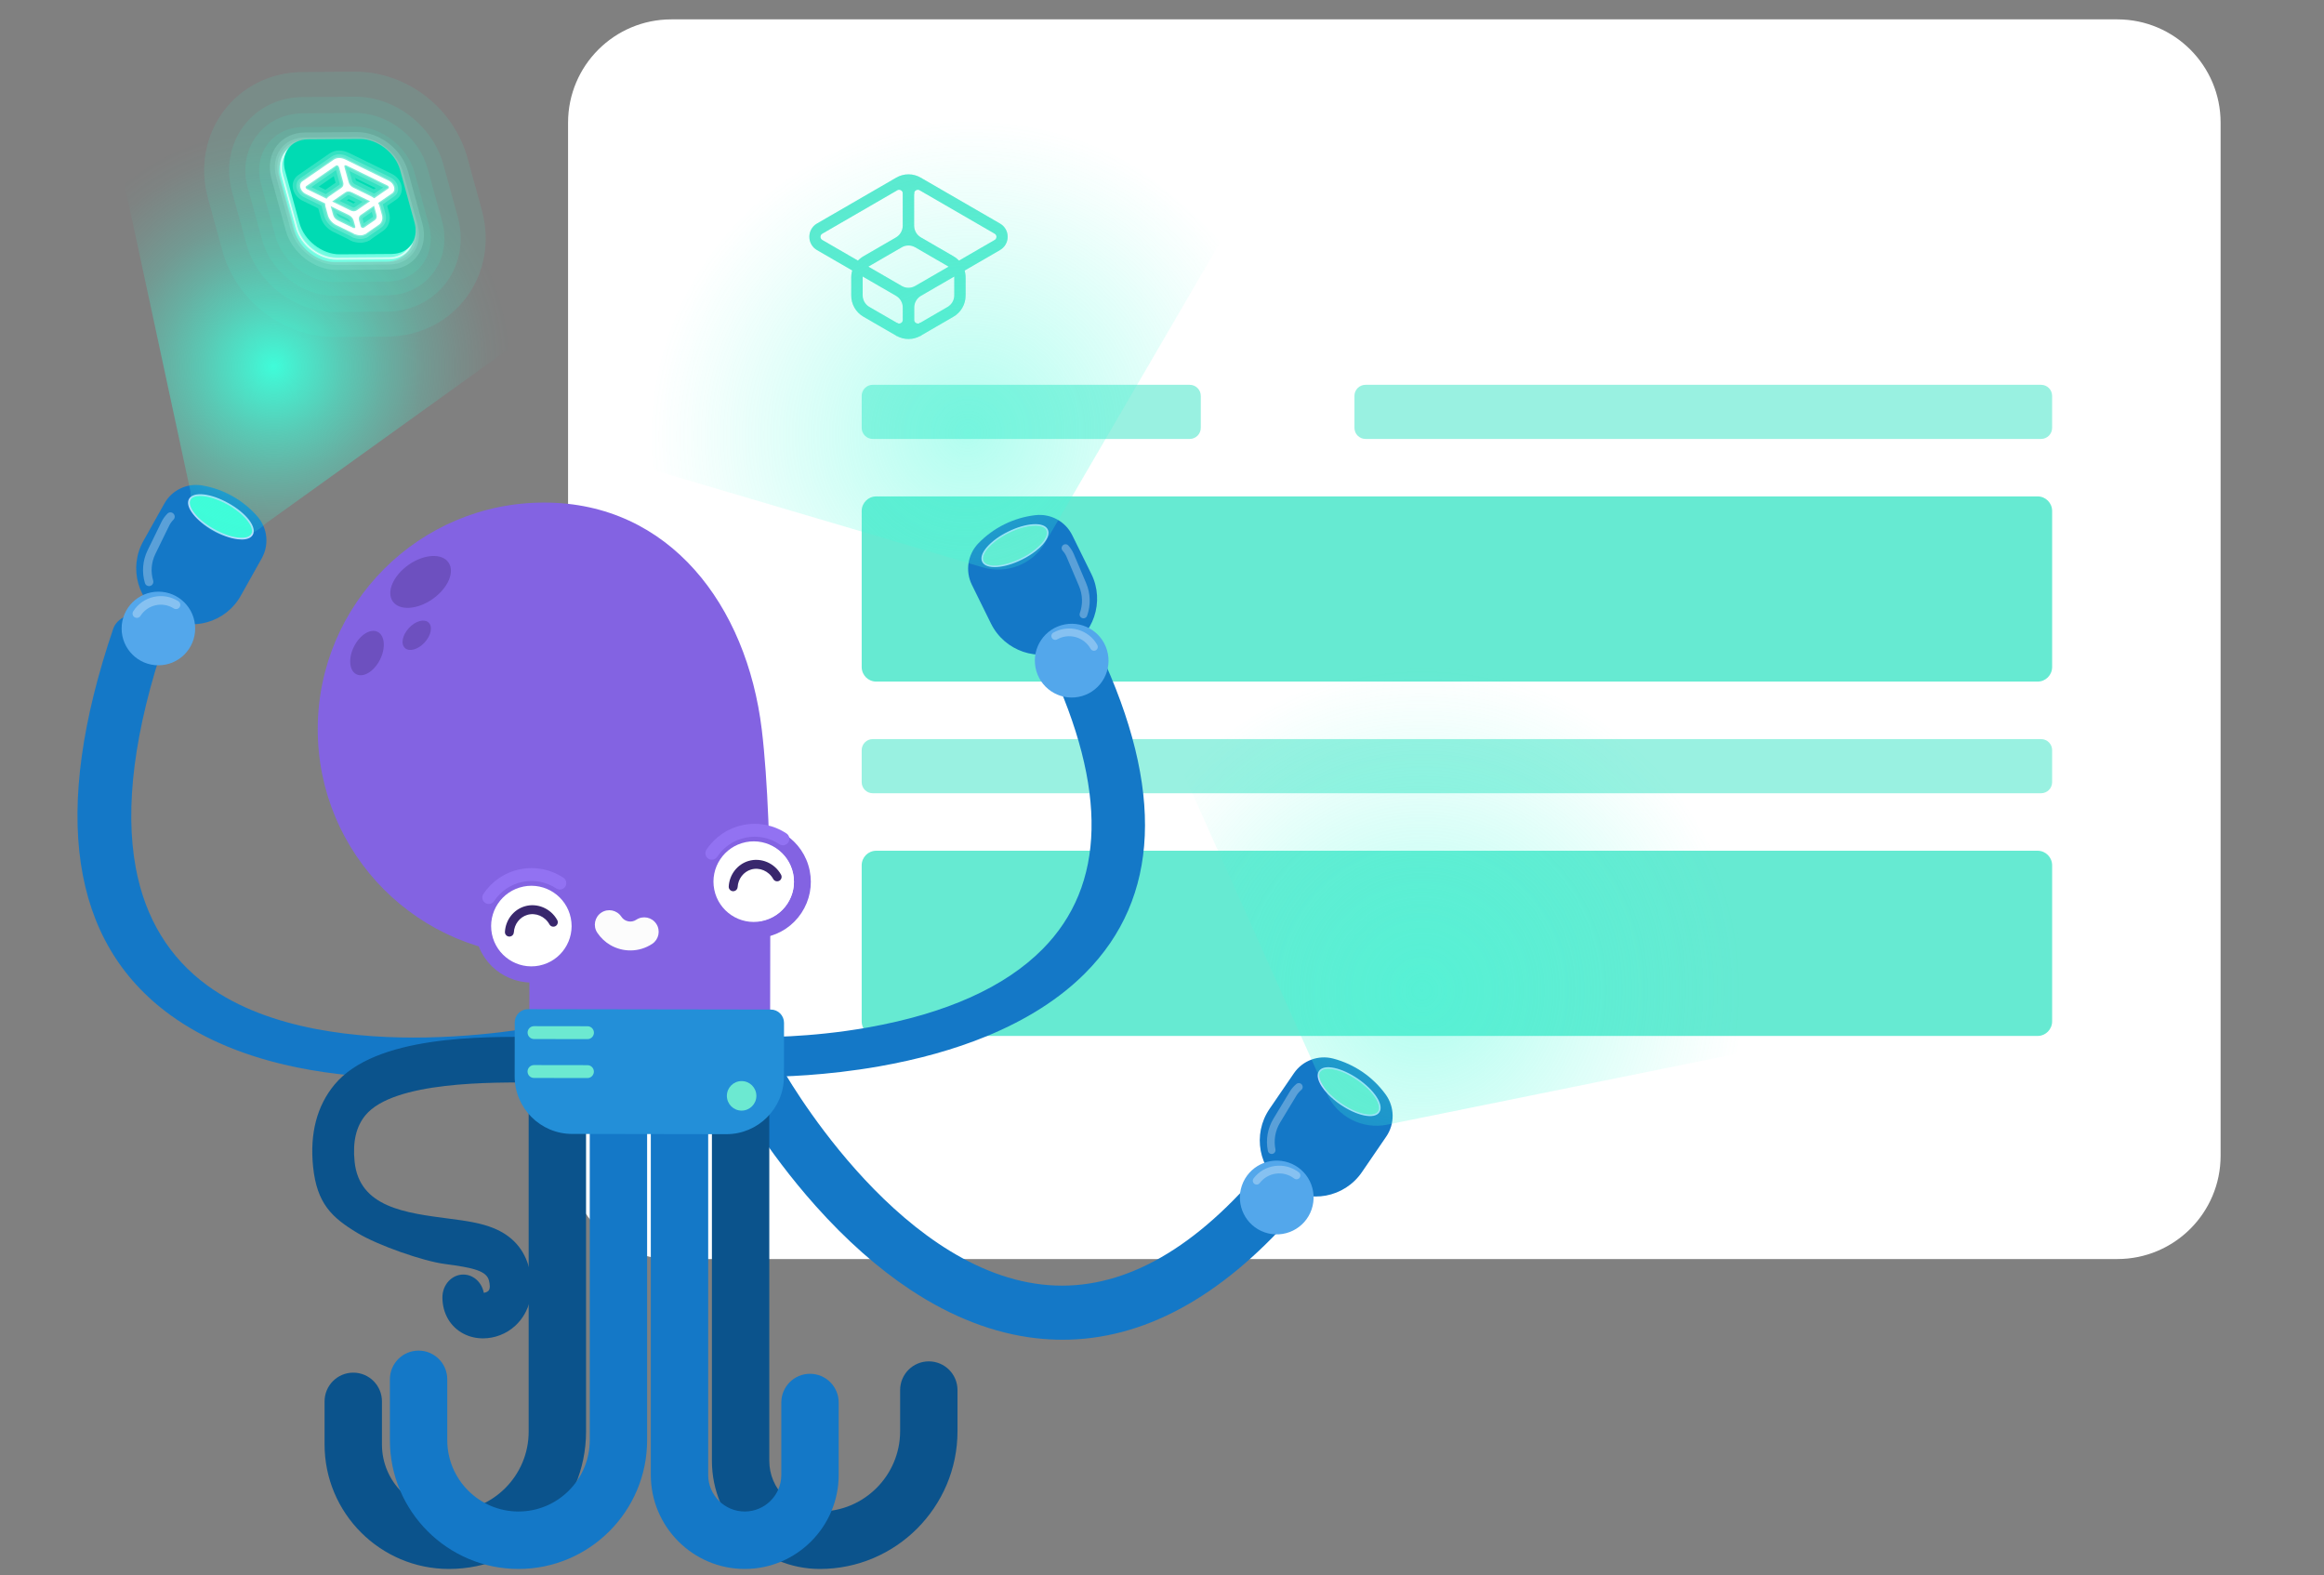 <?xml version="1.0" encoding="UTF-8"?>
<svg xmlns="http://www.w3.org/2000/svg" width="180" height="122" viewBox="0 0 180 122" fill="none">
  <rect x="0" y="0" width="180" height="122" fill="#808080" stroke="none"/>
  <g clip-path="url(#clip0_742_1611)">
    <path d="M43.998 9.5C43.998 5.082 47.58 1.5 51.998 1.5H163.992C168.41 1.5 171.992 5.082 171.992 9.5V89.5C171.992 93.918 168.41 97.5 163.992 97.5H51.998C47.58 97.5 43.998 93.918 43.998 89.5V9.5Z" fill="white"></path>
    <path opacity="0.4" d="M92.15 29.8H67.594C67.123 29.8 66.74 30.183 66.74 30.656V33.135C66.74 33.608 67.123 33.992 67.594 33.992H92.15C92.621 33.992 93.004 33.608 93.004 33.135V30.656C93.004 30.183 92.621 29.8 92.15 29.8Z" fill="#00DCB4"></path>
    <path opacity="0.4" d="M158.088 29.8H105.761C105.289 29.8 104.906 30.183 104.906 30.656V33.135C104.906 33.608 105.289 33.992 105.761 33.992H158.088C158.56 33.992 158.942 33.608 158.942 33.135V30.656C158.942 30.183 158.56 29.8 158.088 29.8Z" fill="#00DCB4"></path>
    <path opacity="0.4" d="M158.089 57.236H67.594C67.123 57.236 66.74 57.62 66.74 58.093V60.572C66.74 61.045 67.123 61.428 67.594 61.428H158.089C158.561 61.428 158.943 61.045 158.943 60.572V58.093C158.943 57.62 158.561 57.236 158.089 57.236Z" fill="#00DCB4"></path>
    <path opacity="0.6" d="M157.818 65.881H67.866C67.244 65.881 66.74 66.386 66.74 67.01V79.094C66.74 79.717 67.244 80.223 67.866 80.223H157.818C158.439 80.223 158.943 79.717 158.943 79.094V67.01C158.943 66.386 158.439 65.881 157.818 65.881Z" fill="#00DCB4"></path>
    <path opacity="0.6" d="M157.818 38.442H67.866C67.244 38.442 66.74 38.947 66.74 39.571V51.655C66.74 52.278 67.244 52.783 67.866 52.783H157.818C158.439 52.783 158.943 52.278 158.943 51.655V39.571C158.943 38.947 158.439 38.442 157.818 38.442Z" fill="#00DCB4"></path>
    <g opacity="0.4">
      <path d="M70.808 25.541L71.221 25.029L73.389 23.772C73.712 23.586 73.911 23.239 73.911 22.865V21.507C73.911 21.416 73.898 21.323 73.874 21.232L73.608 20.771C73.541 20.704 73.469 20.648 73.389 20.6L70.885 19.151C70.725 19.061 70.547 19.01 70.364 19.01C70.18 19.01 69.999 19.058 69.842 19.151L67.338 20.6C67.258 20.645 67.183 20.704 67.119 20.771L66.853 21.232C66.829 21.323 66.816 21.416 66.816 21.507V22.865C66.816 23.239 67.016 23.586 67.338 23.77L69.509 25.026L69.879 25.592L69.451 26.016L66.872 24.525C66.292 24.189 65.93 23.562 65.93 22.892V21.48C65.93 21.256 65.97 21.035 66.049 20.822V20.814L66.35 20.296L66.361 20.282C66.505 20.106 66.678 19.96 66.872 19.848L69.397 18.385C69.719 18.199 69.919 17.852 69.919 17.478V14.957L70.337 14.461L70.803 14.951V17.476C70.803 17.849 71.002 18.196 71.324 18.383L73.85 19.845C74.044 19.957 74.217 20.104 74.361 20.28L74.366 20.288L74.664 20.805L74.67 20.822C74.749 21.035 74.789 21.256 74.789 21.483V22.895C74.789 23.567 74.427 24.194 73.847 24.527L71.268 26.022L70.803 25.544L70.808 25.541Z" fill="#00DCB4"></path>
      <path d="M77.451 17.31L71.306 13.754C71.021 13.588 70.694 13.5 70.364 13.5C70.034 13.5 69.709 13.588 69.421 13.754L63.276 17.31C62.907 17.524 62.686 17.91 62.686 18.337C62.686 18.764 62.907 19.151 63.276 19.365L69.4 22.908C69.722 23.095 69.922 23.442 69.922 23.812V24.776C69.922 24.949 69.775 25.058 69.64 25.058C69.592 25.058 69.544 25.045 69.501 25.021L69.437 24.984L69.4 25.987L69.424 26C69.709 26.166 70.036 26.254 70.366 26.254C70.696 26.254 71.021 26.166 71.308 26L71.332 25.987L71.295 24.984L71.231 25.021C71.189 25.048 71.141 25.058 71.093 25.058C71.021 25.058 70.949 25.029 70.896 24.978C70.84 24.925 70.811 24.853 70.811 24.776V23.812C70.811 23.439 71.01 23.092 71.332 22.908L77.453 19.365C77.823 19.151 78.047 18.764 78.047 18.337C78.047 17.91 77.826 17.524 77.453 17.31H77.451ZM77.038 18.583L70.885 22.145C70.725 22.235 70.547 22.286 70.364 22.286C70.18 22.286 70.002 22.238 69.842 22.145L63.689 18.583C63.601 18.532 63.548 18.441 63.548 18.34C63.548 18.239 63.601 18.148 63.689 18.097L69.501 14.733C69.544 14.706 69.592 14.695 69.64 14.695C69.775 14.695 69.922 14.802 69.922 14.978V15.024H70.805V14.978C70.805 14.805 70.952 14.695 71.087 14.695C71.135 14.695 71.183 14.709 71.226 14.733L77.038 18.097C77.126 18.148 77.179 18.239 77.179 18.34C77.179 18.441 77.126 18.532 77.038 18.583Z" fill="#00DCB4"></path>
    </g>
    <g opacity="0.4">
      <path d="M70.808 25.541L71.221 25.029L73.389 23.772C73.712 23.586 73.911 23.239 73.911 22.865V21.507C73.911 21.416 73.898 21.323 73.874 21.232L73.608 20.771C73.541 20.704 73.469 20.648 73.389 20.6L70.885 19.151C70.725 19.061 70.547 19.01 70.364 19.01C70.18 19.01 69.999 19.058 69.842 19.151L67.338 20.6C67.258 20.645 67.183 20.704 67.119 20.771L66.853 21.232C66.829 21.323 66.816 21.416 66.816 21.507V22.865C66.816 23.239 67.016 23.586 67.338 23.77L69.509 25.026L69.879 25.592L69.451 26.016L66.872 24.525C66.292 24.189 65.93 23.562 65.93 22.892V21.48C65.93 21.256 65.97 21.035 66.049 20.822V20.814L66.35 20.296L66.361 20.282C66.505 20.106 66.678 19.96 66.872 19.848L69.397 18.385C69.719 18.199 69.919 17.852 69.919 17.478V14.957L70.337 14.461L70.803 14.951V17.476C70.803 17.849 71.002 18.196 71.324 18.383L73.85 19.845C74.044 19.957 74.217 20.104 74.361 20.28L74.366 20.288L74.664 20.805L74.67 20.822C74.749 21.035 74.789 21.256 74.789 21.483V22.895C74.789 23.567 74.427 24.194 73.847 24.527L71.268 26.022L70.803 25.544L70.808 25.541Z" fill="#00DCB4"></path>
      <path d="M77.451 17.31L71.306 13.754C71.021 13.588 70.694 13.5 70.364 13.5C70.034 13.5 69.709 13.588 69.421 13.754L63.276 17.31C62.907 17.524 62.686 17.91 62.686 18.337C62.686 18.764 62.907 19.151 63.276 19.365L69.4 22.908C69.722 23.095 69.922 23.442 69.922 23.812V24.776C69.922 24.949 69.775 25.058 69.64 25.058C69.592 25.058 69.544 25.045 69.501 25.021L69.437 24.984L69.4 25.987L69.424 26C69.709 26.166 70.036 26.254 70.366 26.254C70.696 26.254 71.021 26.166 71.308 26L71.332 25.987L71.295 24.984L71.231 25.021C71.189 25.048 71.141 25.058 71.093 25.058C71.021 25.058 70.949 25.029 70.896 24.978C70.84 24.925 70.811 24.853 70.811 24.776V23.812C70.811 23.439 71.01 23.092 71.332 22.908L77.453 19.365C77.823 19.151 78.047 18.764 78.047 18.337C78.047 17.91 77.826 17.524 77.453 17.31H77.451ZM77.038 18.583L70.885 22.145C70.725 22.235 70.547 22.286 70.364 22.286C70.18 22.286 70.002 22.238 69.842 22.145L63.689 18.583C63.601 18.532 63.548 18.441 63.548 18.34C63.548 18.239 63.601 18.148 63.689 18.097L69.501 14.733C69.544 14.706 69.592 14.695 69.64 14.695C69.775 14.695 69.922 14.802 69.922 14.978V15.024H70.805V14.978C70.805 14.805 70.952 14.695 71.087 14.695C71.135 14.695 71.183 14.709 71.226 14.733L77.038 18.097C77.126 18.148 77.179 18.239 77.179 18.34C77.179 18.441 77.126 18.532 77.038 18.583Z" fill="#00DCB4"></path>
    </g>
    <path d="M82.297 103.749C88.502 103.749 94.493 100.521 100.137 94.131C100.901 93.265 100.82 91.942 99.955 91.177C99.091 90.412 97.77 90.493 97.005 91.359C91.704 97.361 86.231 100.092 80.736 99.476C69.132 98.174 60.542 82.689 60.457 82.532C59.903 81.519 58.633 81.146 57.621 81.7C56.608 82.253 56.235 83.524 56.788 84.537C56.884 84.715 59.206 88.943 63.182 93.395C65.543 96.039 68.006 98.218 70.501 99.871C73.713 101.999 76.995 103.264 80.256 103.633C80.939 103.71 81.619 103.748 82.297 103.748V103.749Z" fill="#1478C7"></path>
    <path d="M32.008 83.5C32.405 83.5 32.806 83.496 33.21 83.487C39.439 83.358 44.304 82.279 44.508 82.233C45.612 81.984 46.24 81.107 45.911 80.274C45.583 79.441 44.423 78.966 43.319 79.213C43.273 79.224 38.693 80.233 32.991 80.341C27.919 80.436 20.869 79.817 16.071 76.325C13.121 74.177 11.254 71.123 10.524 67.247C9.635 62.532 10.405 56.549 12.811 49.466C13.097 48.623 12.424 47.765 11.309 47.55C10.193 47.334 9.057 47.842 8.771 48.684C3.943 62.897 5.43 72.963 13.191 78.602C15.805 80.502 19.116 81.869 23.031 82.666C25.75 83.22 28.765 83.5 32.008 83.5H32.008Z" fill="#1478C7"></path>
    <path d="M99.458 91.9C101.433 93.254 104.132 92.747 105.485 90.769L107.37 88.014C108.043 87.031 108.027 85.731 107.33 84.765C106.337 83.392 104.898 82.406 103.26 81.976C102.108 81.674 100.89 82.129 100.217 83.113L98.332 85.868C96.978 87.846 97.483 90.547 99.458 91.9Z" fill="#1478C7"></path>
    <path d="M97.961 95.437C96.47 94.926 95.676 93.302 96.187 91.81C96.699 90.317 98.322 89.521 99.813 90.032C101.304 90.542 102.098 92.166 101.587 93.659C101.075 95.152 99.452 95.948 97.961 95.437Z" fill="#53A7EB"></path>
    <path d="M103.847 85.498C102.583 84.632 101.849 83.505 102.208 82.981C102.566 82.456 103.882 82.733 105.146 83.599C106.409 84.465 107.143 85.592 106.784 86.116C106.426 86.64 105.11 86.364 103.847 85.498Z" fill="#6CE9D1"></path>
    <path d="M103.811 85.537C104.429 85.96 105.079 86.258 105.641 86.377C106.22 86.499 106.644 86.415 106.831 86.14C107.02 85.866 106.944 85.441 106.622 84.944C106.308 84.462 105.795 83.964 105.178 83.541C104.561 83.118 103.911 82.82 103.348 82.701C102.769 82.579 102.345 82.663 102.158 82.938C101.969 83.213 102.045 83.638 102.368 84.134C102.499 84.337 102.667 84.543 102.862 84.744C103.131 85.022 103.454 85.292 103.811 85.537ZM106.522 85.009C106.813 85.457 106.89 85.844 106.734 86.073C106.577 86.303 106.188 86.371 105.666 86.261C105.118 86.145 104.484 85.854 103.879 85.44C103.274 85.025 102.773 84.539 102.468 84.07C102.177 83.622 102.1 83.235 102.256 83.005C102.414 82.776 102.802 82.708 103.324 82.818C103.872 82.933 104.506 83.225 105.111 83.639C105.462 83.879 105.779 84.145 106.042 84.417C106.232 84.613 106.394 84.813 106.523 85.009L106.522 85.009Z" fill="#B7DEFF"></path>
    <path opacity="0.3" d="M98.278 89.273C98.239 89.233 98.212 89.182 98.2 89.124C98.025 88.266 98.179 87.38 98.632 86.63L99.896 84.539C100.032 84.313 100.204 84.113 100.406 83.945C100.533 83.839 100.721 83.856 100.827 83.983C100.933 84.109 100.915 84.298 100.789 84.404C100.638 84.529 100.51 84.679 100.408 84.848L99.144 86.939C98.768 87.56 98.642 88.293 98.786 89.004C98.819 89.166 98.715 89.324 98.553 89.357C98.45 89.379 98.347 89.343 98.279 89.272L98.278 89.273Z" fill="white"></path>
    <path opacity="0.3" d="M97.115 91.644C97.013 91.539 97.001 91.373 97.092 91.254C97.499 90.722 98.088 90.382 98.751 90.293C99.413 90.205 100.071 90.38 100.601 90.787C100.732 90.887 100.757 91.076 100.657 91.207C100.556 91.337 100.369 91.362 100.238 91.263C99.834 90.953 99.334 90.819 98.829 90.886C98.325 90.953 97.877 91.213 97.567 91.617C97.466 91.747 97.279 91.772 97.148 91.673C97.136 91.664 97.125 91.654 97.115 91.644Z" fill="white"></path>
    <path d="M12.759 47.791C14.843 48.962 17.48 48.22 18.648 46.134L20.276 43.23C20.857 42.192 20.725 40.902 19.946 40.004C18.837 38.727 17.32 37.874 15.653 37.592C14.482 37.394 13.312 37.955 12.732 38.991L11.104 41.895C9.934 43.981 10.676 46.62 12.759 47.79V47.791Z" fill="#1478C7"></path>
    <path d="M12.268 51.521C10.695 51.521 9.42 50.245 9.42 48.67C9.42 47.096 10.695 45.819 12.268 45.819C13.841 45.819 15.116 47.096 15.116 48.67C15.116 50.245 13.841 51.521 12.268 51.521Z" fill="#53A7EB"></path>
    <path d="M16.54 41.016C15.208 40.267 14.379 39.213 14.688 38.66C14.998 38.107 16.33 38.266 17.662 39.015C18.995 39.763 19.824 40.818 19.514 41.371C19.204 41.923 17.873 41.765 16.54 41.016Z" fill="#3FFCD9"></path>
    <path d="M18.721 41.779C19.148 41.779 19.448 41.653 19.581 41.415C19.914 40.822 19.09 39.747 17.704 38.968C16.319 38.19 14.972 38.045 14.639 38.639C14.475 38.931 14.587 39.349 14.955 39.817C15.31 40.269 15.864 40.719 16.517 41.086C17.169 41.453 17.841 41.692 18.412 41.759C18.521 41.772 18.624 41.779 18.72 41.779H18.721ZM15.495 38.41C16.062 38.41 16.859 38.646 17.639 39.084C18.916 39.801 19.752 40.839 19.465 41.35C19.331 41.589 18.952 41.691 18.427 41.628C17.874 41.562 17.218 41.328 16.582 40.97C15.945 40.612 15.403 40.174 15.059 39.736C14.731 39.32 14.621 38.943 14.754 38.705C14.866 38.507 15.134 38.411 15.494 38.411L15.495 38.41Z" fill="#B7DEFF"></path>
    <path opacity="0.3" d="M11.545 45.389C11.576 45.389 11.608 45.384 11.639 45.374C11.815 45.322 11.914 45.136 11.863 44.961C11.658 44.276 11.718 43.545 12.032 42.902L13.102 40.712C13.187 40.539 13.299 40.381 13.434 40.246C13.564 40.116 13.564 39.907 13.434 39.776C13.305 39.644 13.095 39.645 12.966 39.776C12.778 39.963 12.623 40.18 12.505 40.42L11.435 42.61C11.046 43.403 10.973 44.306 11.225 45.152C11.267 45.296 11.399 45.389 11.542 45.389H11.545Z" fill="white"></path>
    <path opacity="0.3" d="M10.6 47.849C10.71 47.849 10.817 47.794 10.88 47.695C11.431 46.825 12.586 46.565 13.456 47.116C13.611 47.214 13.816 47.168 13.914 47.014C14.012 46.859 13.966 46.654 13.812 46.556C12.633 45.808 11.067 46.16 10.32 47.34C10.222 47.495 10.268 47.7 10.422 47.798C10.477 47.833 10.539 47.85 10.6 47.85V47.849Z" fill="white"></path>
    <path d="M20.517 40.587L47.461 21.237C47.461 21.237 51.296 16.526 35.125 6.793C17.233 -3.976 7.652 5.021 7.652 5.021L14.754 38.078C14.653 41.142 18.348 42.751 20.518 40.587H20.517Z" fill="url(#paint0_radial_742_1611)"></path>
    <g opacity="0.1">
      <path d="M25.918 20.289L29.962 20.26C31.305 20.25 32.093 19.154 31.724 17.813L30.612 13.773C30.242 12.431 28.854 11.351 27.511 11.361L23.467 11.389C22.124 11.399 21.335 12.495 21.705 13.836L22.817 17.877C23.186 19.218 24.575 20.299 25.918 20.289Z" fill="#3FFCD9"></path>
      <path d="M33.766 25.094C34.666 24.593 35.458 23.91 36.093 23.069C37.536 21.158 37.983 18.679 37.319 16.268L36.207 12.228C35.134 8.33 31.46 5.521 27.471 5.549L23.427 5.578C20.984 5.596 18.766 6.688 17.339 8.578C15.896 10.489 15.449 12.968 16.113 15.378L17.225 19.419C18.298 23.317 21.972 26.126 25.961 26.097L30.004 26.068C31.36 26.058 32.647 25.718 33.766 25.094ZM25.878 14.479C25.878 14.479 25.884 14.479 25.886 14.479H25.878Z" fill="#3FFCD9"></path>
    </g>
    <g opacity="0.1">
      <path d="M25.918 20.287L29.962 20.258C31.305 20.248 32.094 19.153 31.724 17.811L30.612 13.771C30.242 12.429 28.854 11.349 27.511 11.359L23.467 11.387C22.124 11.397 21.335 12.493 21.705 13.835L22.817 17.875C23.187 19.216 24.575 20.297 25.918 20.287Z" fill="#3FFCD9"></path>
      <path d="M32.824 23.399C33.492 23.027 34.078 22.522 34.548 21.901C35.625 20.473 35.955 18.609 35.453 16.783L34.341 12.742C33.511 9.724 30.562 7.464 27.483 7.486L23.439 7.515C21.602 7.528 19.941 8.341 18.88 9.746C17.802 11.173 17.472 13.039 17.974 14.864L19.087 18.904C19.918 21.923 22.866 24.183 25.944 24.16L29.988 24.132C31.012 24.124 31.983 23.869 32.824 23.399ZM27 15.236L27.323 16.405L26.425 16.412L26.103 15.243L26.999 15.237L27 15.236ZM25.888 16.415C25.888 16.415 25.89 16.415 25.892 16.415H25.888ZM26.881 14.801L26.883 14.807C26.883 14.807 26.882 14.803 26.881 14.801Z" fill="#3FFCD9"></path>
    </g>
    <g opacity="0.1">
      <path d="M25.916 20.289L29.96 20.26C31.303 20.25 32.092 19.154 31.722 17.813L30.61 13.773C30.24 12.431 28.852 11.351 27.509 11.361L23.465 11.389C22.122 11.399 21.333 12.495 21.703 13.836L22.815 17.877C23.184 19.218 24.573 20.299 25.916 20.289Z" fill="#3FFCD9"></path>
      <path d="M32.212 22.299C32.73 22.011 33.183 21.621 33.545 21.142C34.385 20.03 34.638 18.563 34.24 17.118L33.128 13.077C32.442 10.589 30.02 8.727 27.491 8.746L23.447 8.775C22.004 8.785 20.705 9.416 19.881 10.506C19.041 11.618 18.788 13.085 19.186 14.53L20.298 18.57C20.983 21.058 23.405 22.921 25.934 22.902L29.978 22.873C30.788 22.868 31.551 22.666 32.212 22.298V22.299ZM24.456 13.996L27.529 13.974C27.695 13.986 28.036 14.258 28.093 14.466L28.97 17.652L25.9 17.674C25.729 17.66 25.39 17.39 25.333 17.181L24.456 13.995V13.996Z" fill="#3FFCD9"></path>
    </g>
    <g opacity="0.1">
      <path d="M25.918 20.287L29.962 20.258C31.305 20.248 32.093 19.152 31.724 17.811L30.612 13.77C30.242 12.429 28.854 11.349 27.511 11.359L23.467 11.387C22.124 11.397 21.335 12.493 21.704 13.834L22.817 17.875C23.186 19.216 24.575 20.297 25.918 20.287Z" fill="#3FFCD9"></path>
      <path d="M31.698 21.366C32.087 21.149 32.429 20.856 32.699 20.498C33.338 19.653 33.528 18.523 33.218 17.399L32.106 13.359C31.554 11.353 29.532 9.795 27.503 9.809L23.459 9.838C22.349 9.846 21.357 10.324 20.734 11.148C20.095 11.993 19.906 13.123 20.215 14.246L21.327 18.287C21.879 20.293 23.901 21.852 25.931 21.837L29.974 21.808C30.601 21.803 31.192 21.649 31.698 21.366ZM23.241 12.984C23.293 12.956 23.38 12.938 23.48 12.937L27.523 12.908C28.163 12.904 28.939 13.523 29.121 14.183L30.233 18.223C30.297 18.456 30.26 18.589 30.23 18.631C30.194 18.678 30.084 18.709 29.951 18.71L25.907 18.739C25.268 18.743 24.492 18.124 24.31 17.463L23.198 13.423C23.134 13.19 23.171 13.057 23.203 13.015C23.211 13.003 23.224 12.993 23.241 12.983V12.984Z" fill="#3FFCD9"></path>
    </g>
    <path d="M25.918 20.289L29.962 20.26C31.305 20.25 32.093 19.154 31.724 17.813L30.612 13.773C30.242 12.431 28.854 11.351 27.511 11.361L23.467 11.389C22.124 11.399 21.335 12.495 21.705 13.836L22.817 17.877C23.186 19.218 24.575 20.299 25.918 20.289Z" fill="#3FFCD9"></path>
    <g opacity="0.2">
      <path d="M31.521 20.518C31.829 20.346 32.099 20.116 32.311 19.834C32.823 19.158 32.97 18.242 32.717 17.324L31.605 13.283C31.131 11.56 29.397 10.219 27.659 10.232L23.616 10.26C22.718 10.267 21.92 10.646 21.426 11.3C20.915 11.976 20.767 12.891 21.02 13.81L22.133 17.85C22.608 19.575 24.34 20.915 26.078 20.903L30.122 20.875C30.634 20.871 31.113 20.746 31.523 20.518H31.521ZM23.064 12.135C23.218 12.049 23.407 12.005 23.628 12.003L27.671 11.974C28.627 11.967 29.66 12.779 29.926 13.746L31.039 17.787C31.148 18.184 31.107 18.538 30.922 18.782C30.752 19.008 30.471 19.128 30.109 19.13L26.065 19.159C25.109 19.165 24.076 18.354 23.81 17.386L22.698 13.345C22.588 12.947 22.63 12.594 22.815 12.35C22.882 12.261 22.965 12.189 23.064 12.134V12.135Z" fill="#A9FCEC"></path>
    </g>
    <g opacity="0.2">
      <path d="M31.332 20.183C31.594 20.037 31.821 19.841 32.003 19.599C32.441 19.02 32.566 18.227 32.346 17.425L31.233 13.384C30.803 11.822 29.235 10.606 27.663 10.617L23.619 10.646C22.831 10.651 22.162 10.966 21.735 11.532C21.298 12.112 21.173 12.904 21.393 13.706L22.506 17.747C22.936 19.31 24.504 20.526 26.076 20.514L30.12 20.485C30.571 20.482 30.983 20.378 31.334 20.183H31.332ZM22.876 11.797C23.087 11.68 23.343 11.617 23.627 11.615L27.67 11.586C28.787 11.578 29.992 12.52 30.302 13.643L31.414 17.684C31.556 18.2 31.492 18.674 31.233 19.016C30.991 19.337 30.594 19.515 30.115 19.518L26.071 19.547C24.954 19.555 23.749 18.613 23.439 17.49L22.327 13.449C22.186 12.933 22.249 12.459 22.508 12.117C22.607 11.986 22.731 11.879 22.877 11.797H22.876Z" fill="#A9FCEC"></path>
    </g>
    <g opacity="0.2">
      <path d="M31.238 20.014C31.477 19.882 31.682 19.703 31.849 19.483C32.255 18.943 32.365 18.232 32.158 17.478L31.045 13.437C30.644 11.979 29.127 10.801 27.663 10.812L23.619 10.84C22.893 10.846 22.278 11.133 21.889 11.65C21.482 12.189 21.372 12.901 21.579 13.655L22.692 17.696C23.093 19.154 24.61 20.332 26.074 20.321L30.118 20.293C30.535 20.289 30.916 20.193 31.238 20.014ZM22.781 11.629C23.02 11.495 23.307 11.424 23.623 11.422L27.667 11.393C28.885 11.384 30.15 12.371 30.485 13.592L31.598 17.633C31.756 18.209 31.68 18.742 31.384 19.134C31.105 19.504 30.654 19.709 30.113 19.713L26.069 19.742C24.851 19.751 23.586 18.764 23.25 17.543L22.138 13.502C21.98 12.926 22.055 12.393 22.351 12.001C22.466 11.848 22.611 11.723 22.781 11.629Z" fill="#A9FCEC"></path>
    </g>
    <path d="M31.144 19.845C31.36 19.725 31.546 19.564 31.694 19.367C32.064 18.877 32.163 18.225 31.972 17.53L30.86 13.49C30.48 12.111 29.047 10.996 27.665 11.006L23.621 11.035C22.957 11.039 22.397 11.299 22.044 11.767C21.674 12.257 21.575 12.909 21.767 13.604L22.879 17.645C23.258 19.024 24.692 20.138 26.073 20.128L30.117 20.099C30.501 20.096 30.85 20.009 31.144 19.845ZM22.687 11.46C22.954 11.311 23.271 11.232 23.622 11.229L27.666 11.2C28.966 11.191 30.315 12.241 30.672 13.541L31.785 17.582C31.959 18.218 31.873 18.81 31.539 19.25C31.224 19.669 30.718 19.901 30.115 19.906L26.071 19.934C24.771 19.943 23.422 18.894 23.064 17.593L21.952 13.552C21.777 12.917 21.864 12.325 22.198 11.884C22.33 11.709 22.496 11.566 22.687 11.459V11.46Z" fill="#A9FCEC"></path>
    <path d="M31.109 19.779C31.316 19.665 31.494 19.511 31.637 19.321C31.993 18.85 32.087 18.22 31.902 17.547L30.79 13.506C30.418 12.156 29.017 11.067 27.666 11.076L23.622 11.104C22.981 11.109 22.441 11.359 22.102 11.808C21.745 12.28 21.652 12.909 21.837 13.582L22.949 17.623C23.321 18.973 24.722 20.062 26.073 20.053L30.117 20.025C30.488 20.023 30.825 19.937 31.11 19.779H31.109ZM22.652 11.394C22.929 11.24 23.259 11.157 23.622 11.154L27.666 11.125C28.997 11.116 30.376 12.19 30.743 13.52L31.855 17.56C32.036 18.218 31.944 18.833 31.597 19.293C31.267 19.73 30.74 19.973 30.114 19.977L26.071 20.006C24.74 20.016 23.359 18.941 22.994 17.612L21.882 13.571C21.7 12.914 21.792 12.298 22.139 11.839C22.278 11.655 22.452 11.506 22.652 11.394Z" fill="white"></path>
    <path d="M26.297 19.692L30.341 19.664C31.684 19.654 32.472 18.558 32.103 17.217L30.991 13.176C30.621 11.835 29.233 10.754 27.89 10.764L23.846 10.793C22.503 10.803 21.714 11.899 22.084 13.24L23.196 17.281C23.565 18.622 24.954 19.702 26.297 19.692Z" fill="#00DBB3"></path>
    <g opacity="0.2">
      <path d="M27.615 17.888L27.355 17.651L26.166 17.069C25.988 16.982 25.852 16.822 25.804 16.646L25.628 16.006C25.616 15.964 25.608 15.918 25.609 15.876L25.677 15.661C25.699 15.631 25.729 15.601 25.761 15.58L26.753 14.891C26.818 14.848 26.895 14.822 26.98 14.821C27.064 14.82 27.159 14.841 27.244 14.887L28.62 15.56C28.664 15.581 28.706 15.61 28.747 15.639L28.933 15.853C28.957 15.895 28.973 15.937 28.986 15.983L29.162 16.623C29.21 16.799 29.162 16.96 29.033 17.049L28.168 17.645L28.067 17.912L28.325 18.108L29.346 17.401C29.578 17.243 29.666 16.947 29.579 16.632L29.396 15.968C29.368 15.862 29.317 15.757 29.256 15.657V15.653L29.048 15.409L29.042 15.405C28.951 15.321 28.853 15.254 28.745 15.204L27.363 14.527C27.188 14.44 27.05 14.281 27.002 14.104L26.676 12.923L26.413 12.693L26.257 12.926L26.584 14.112C26.632 14.288 26.584 14.449 26.455 14.538L25.452 15.232C25.373 15.287 25.312 15.355 25.266 15.436L25.262 15.44L25.19 15.685L25.188 15.694C25.178 15.795 25.19 15.9 25.218 16.005L25.4 16.666C25.487 16.982 25.736 17.275 26.055 17.428L27.455 18.113L27.613 17.888H27.615Z" fill="white"></path>
      <path d="M28.605 18.613C28.621 18.604 28.636 18.595 28.653 18.584L29.674 17.876C30.106 17.584 30.29 17.032 30.137 16.476L29.954 15.812C29.915 15.669 29.851 15.523 29.764 15.377C29.744 15.34 29.721 15.305 29.695 15.274L29.488 15.031C29.466 15.005 29.442 14.981 29.416 14.96C29.287 14.844 29.142 14.749 28.988 14.677L27.618 14.005C27.585 13.989 27.564 13.96 27.559 13.949L27.234 12.768C27.204 12.658 27.142 12.559 27.057 12.485L26.795 12.254C26.669 12.144 26.502 12.094 26.337 12.116C26.172 12.138 26.024 12.229 25.931 12.368L25.775 12.601C25.68 12.741 25.653 12.916 25.697 13.079L25.992 14.152L25.121 14.754C24.972 14.86 24.855 14.987 24.769 15.135C24.742 15.179 24.72 15.227 24.706 15.275L24.633 15.52C24.629 15.535 24.625 15.552 24.621 15.568C24.617 15.587 24.612 15.616 24.61 15.634C24.593 15.803 24.61 15.979 24.659 16.158L24.841 16.819C24.973 17.3 25.333 17.723 25.803 17.95L27.201 18.634C27.435 18.749 27.713 18.692 27.885 18.503L27.971 18.568C28.156 18.709 28.404 18.724 28.605 18.613ZM28.568 16.661L27.837 17.165C27.808 17.185 27.782 17.207 27.757 17.231L27.745 17.22C27.705 17.183 27.658 17.151 27.609 17.127L26.42 16.545C26.388 16.53 26.366 16.501 26.363 16.489L26.218 15.966L27.008 15.416L28.36 16.077L28.432 16.16L28.569 16.66L28.568 16.661Z" fill="white"></path>
      <path d="M27.916 18.218C28.072 18.217 28.213 18.174 28.327 18.097L28.337 18.088L28.191 17.616L28.166 17.633C28.148 17.646 28.128 17.651 28.103 17.651C28.039 17.651 27.958 17.601 27.936 17.521L27.811 17.07C27.763 16.894 27.811 16.733 27.94 16.644L30.375 14.962C30.52 14.86 30.576 14.678 30.521 14.477C30.466 14.275 30.31 14.095 30.108 13.995L26.745 12.35C26.589 12.275 26.421 12.235 26.269 12.236C26.113 12.237 25.972 12.28 25.858 12.357L23.412 14.047C23.267 14.15 23.211 14.331 23.266 14.533C23.322 14.734 23.477 14.915 23.678 15.014L27.028 16.655C27.205 16.742 27.342 16.902 27.39 17.078L27.515 17.533C27.525 17.57 27.522 17.604 27.505 17.63C27.486 17.655 27.456 17.668 27.422 17.668C27.401 17.668 27.375 17.664 27.349 17.652L27.315 17.635L27.429 18.107L27.444 18.114C27.594 18.18 27.761 18.218 27.917 18.217L27.916 18.218ZM26.761 12.793C26.782 12.793 26.808 12.797 26.833 12.809L30.016 14.367C30.065 14.392 30.102 14.434 30.115 14.48C30.128 14.526 30.115 14.568 30.079 14.595L27.631 16.289C27.566 16.332 27.489 16.358 27.404 16.359C27.32 16.36 27.225 16.339 27.14 16.293L23.772 14.644C23.723 14.619 23.686 14.577 23.673 14.531C23.66 14.484 23.673 14.443 23.709 14.416L26.024 12.819C26.041 12.806 26.061 12.802 26.087 12.802C26.15 12.802 26.232 12.851 26.254 12.932L26.259 12.953L26.677 12.949L26.672 12.928C26.644 12.845 26.698 12.793 26.762 12.793H26.761Z" fill="white"></path>
      <path d="M28.564 18.634C28.593 18.618 28.623 18.599 28.652 18.581C28.667 18.57 28.683 18.558 28.698 18.546L28.708 18.538C28.89 18.388 28.963 18.142 28.894 17.916L28.747 17.445C28.697 17.281 28.576 17.149 28.42 17.083L28.405 17.032L30.707 15.442C31.056 15.196 31.202 14.759 31.083 14.324C30.984 13.966 30.718 13.649 30.369 13.476L27.003 11.83C26.761 11.714 26.508 11.655 26.267 11.656C26.001 11.658 25.749 11.733 25.536 11.875L23.084 13.571C22.735 13.816 22.589 14.254 22.709 14.689C22.808 15.046 23.075 15.364 23.423 15.537L26.775 17.179C26.807 17.195 26.829 17.224 26.833 17.235L26.85 17.293C26.751 17.429 26.713 17.604 26.753 17.772L26.865 18.244C26.904 18.402 27.007 18.539 27.15 18.617L27.166 18.626C27.18 18.633 27.195 18.641 27.209 18.648C27.437 18.749 27.684 18.801 27.921 18.8C28.151 18.797 28.371 18.741 28.564 18.634ZM29.102 14.566L27.376 15.761L24.69 14.446L26.063 13.499C26.127 13.522 26.195 13.534 26.266 13.534L26.684 13.531C26.759 13.531 26.832 13.516 26.899 13.488L29.103 14.566H29.102ZM26.574 13.329L26.584 13.333C26.584 13.333 26.577 13.33 26.574 13.329Z" fill="white"></path>
    </g>
    <g opacity="0.2">
      <path d="M27.613 17.891L27.353 17.653L26.164 17.071C25.986 16.984 25.85 16.825 25.802 16.648L25.626 16.009C25.614 15.967 25.606 15.921 25.607 15.879L25.675 15.663C25.697 15.633 25.727 15.603 25.759 15.582L26.751 14.893C26.816 14.85 26.893 14.825 26.978 14.824C27.062 14.822 27.157 14.843 27.242 14.89L28.618 15.563C28.662 15.584 28.704 15.612 28.745 15.642L28.931 15.855C28.956 15.897 28.971 15.939 28.984 15.985L29.16 16.625C29.209 16.802 29.16 16.962 29.031 17.052L28.166 17.647L28.066 17.914L28.323 18.11L29.344 17.403C29.576 17.245 29.664 16.949 29.577 16.634L29.394 15.97C29.366 15.864 29.315 15.76 29.254 15.659V15.655L29.046 15.412L29.04 15.407C28.949 15.324 28.851 15.256 28.743 15.207L27.362 14.53C27.186 14.443 27.048 14.283 27 14.107L26.674 12.925L26.411 12.695L26.255 12.928L26.582 14.114C26.63 14.291 26.582 14.451 26.453 14.541L25.45 15.234C25.372 15.289 25.31 15.358 25.264 15.438L25.261 15.443L25.188 15.687L25.186 15.696C25.176 15.797 25.188 15.903 25.216 16.008L25.398 16.668C25.485 16.984 25.735 17.277 26.052 17.43L27.453 18.115L27.611 17.891H27.613Z" fill="white"></path>
      <path d="M28.464 18.362C28.471 18.358 28.48 18.352 28.488 18.347L29.509 17.64C29.839 17.416 29.976 16.989 29.856 16.555L29.674 15.891C29.641 15.772 29.586 15.646 29.51 15.521C29.5 15.501 29.487 15.481 29.473 15.465L29.267 15.221C29.255 15.207 29.241 15.195 29.227 15.183C29.117 15.084 28.996 15.002 28.866 14.942L27.49 14.267C27.389 14.217 27.306 14.122 27.28 14.026L26.954 12.845C26.939 12.79 26.908 12.741 26.865 12.704L26.603 12.474C26.541 12.419 26.457 12.393 26.375 12.404C26.292 12.415 26.218 12.461 26.171 12.531L26.015 12.764C25.968 12.835 25.953 12.922 25.976 13.003L26.303 14.189C26.31 14.215 26.323 14.276 26.289 14.301L25.287 14.995C25.174 15.075 25.084 15.172 25.018 15.286C25.004 15.309 24.992 15.335 24.984 15.359L24.912 15.604C24.909 15.611 24.907 15.619 24.906 15.628C24.904 15.638 24.901 15.655 24.899 15.665C24.886 15.797 24.899 15.938 24.939 16.084L25.12 16.744C25.229 17.14 25.54 17.503 25.929 17.692L27.328 18.377C27.456 18.439 27.611 18.4 27.692 18.283L27.832 18.086C27.849 18.108 27.867 18.128 27.889 18.144L28.147 18.34C28.239 18.411 28.363 18.418 28.464 18.363V18.362ZM28.689 16.019C28.695 16.031 28.699 16.044 28.703 16.062L28.879 16.701C28.885 16.721 28.9 16.788 28.865 16.813L28.002 17.409C27.953 17.443 27.916 17.49 27.895 17.545L27.835 17.703C27.828 17.694 27.82 17.685 27.811 17.677L27.55 17.439C27.53 17.421 27.506 17.405 27.482 17.393L26.293 16.812C26.192 16.762 26.11 16.667 26.083 16.573L25.907 15.933C25.905 15.925 25.904 15.918 25.902 15.913L25.931 15.817L26.917 15.132C26.932 15.121 26.955 15.114 26.981 15.114C27.023 15.114 27.068 15.126 27.104 15.145C27.107 15.148 27.11 15.149 27.115 15.151L28.491 15.824C28.509 15.832 28.531 15.846 28.552 15.86L28.691 16.02L28.689 16.019ZM26.855 14.466C26.872 14.49 26.89 14.513 26.909 14.535C26.878 14.539 26.849 14.543 26.819 14.551C26.833 14.523 26.845 14.496 26.855 14.466Z" fill="white"></path>
      <path d="M27.918 18.22C28.074 18.219 28.215 18.176 28.329 18.099L28.339 18.09L28.193 17.619L28.168 17.635C28.15 17.648 28.13 17.653 28.105 17.653C28.041 17.653 27.96 17.603 27.938 17.523L27.813 17.072C27.765 16.896 27.813 16.735 27.942 16.646L30.376 14.964C30.522 14.862 30.578 14.68 30.523 14.479C30.468 14.277 30.311 14.097 30.11 13.998L26.747 12.352C26.591 12.277 26.423 12.237 26.271 12.238C26.115 12.239 25.974 12.282 25.86 12.359L23.414 14.049C23.269 14.152 23.213 14.333 23.268 14.535C23.324 14.736 23.479 14.917 23.68 15.016L27.03 16.657C27.207 16.744 27.344 16.904 27.392 17.08L27.517 17.535C27.527 17.572 27.524 17.606 27.506 17.632C27.488 17.657 27.458 17.67 27.424 17.67C27.403 17.67 27.377 17.666 27.351 17.654L27.317 17.637L27.43 18.109L27.446 18.116C27.596 18.182 27.763 18.22 27.919 18.219L27.918 18.22ZM26.763 12.795C26.784 12.795 26.81 12.799 26.835 12.812L30.018 14.369C30.067 14.394 30.104 14.436 30.117 14.482C30.13 14.528 30.117 14.57 30.081 14.597L27.633 16.291C27.568 16.334 27.491 16.36 27.406 16.361C27.322 16.362 27.227 16.341 27.142 16.295L23.774 14.646C23.724 14.621 23.688 14.579 23.675 14.533C23.662 14.486 23.675 14.445 23.711 14.418L26.026 12.821C26.043 12.808 26.063 12.804 26.088 12.804C26.152 12.804 26.234 12.853 26.256 12.934L26.261 12.955L26.679 12.951L26.674 12.93C26.646 12.847 26.7 12.795 26.764 12.795H26.763Z" fill="white"></path>
      <path d="M28.425 18.382C28.448 18.368 28.47 18.355 28.492 18.34C28.5 18.334 28.507 18.329 28.515 18.323L28.525 18.314C28.616 18.239 28.652 18.116 28.617 18.004L28.471 17.532C28.443 17.444 28.376 17.375 28.289 17.344C28.256 17.332 28.221 17.328 28.186 17.328L28.095 16.996C28.088 16.971 28.075 16.909 28.109 16.885L30.542 15.203C30.792 15.028 30.891 14.721 30.803 14.402C30.726 14.122 30.516 13.873 30.24 13.736L26.875 12.091C26.674 11.995 26.465 11.946 26.269 11.947C26.058 11.948 25.862 12.007 25.698 12.116L23.249 13.809C22.999 13.984 22.9 14.291 22.988 14.611C23.065 14.89 23.275 15.139 23.552 15.276L26.902 16.917C27.003 16.966 27.086 17.061 27.112 17.156L27.175 17.383C27.161 17.39 27.148 17.399 27.135 17.409C27.047 17.48 27.009 17.594 27.035 17.703L27.148 18.174C27.166 18.254 27.218 18.322 27.289 18.362L27.305 18.371C27.312 18.375 27.319 18.378 27.327 18.382C27.517 18.466 27.722 18.51 27.92 18.508C28.101 18.507 28.274 18.463 28.424 18.379L28.425 18.382ZM27.758 17.781C27.816 17.849 27.895 17.899 27.98 17.926C27.96 17.928 27.94 17.929 27.919 17.93C27.842 17.93 27.76 17.918 27.68 17.895L27.676 17.876C27.701 17.855 27.724 17.831 27.745 17.803C27.75 17.797 27.755 17.789 27.759 17.782L27.758 17.781ZM28.013 17.392L28.007 17.396C28.007 17.396 28.011 17.393 28.013 17.392ZM27.481 17.393L27.485 17.395L27.481 17.393ZM27.584 16.627C27.568 16.658 27.553 16.691 27.542 16.724C27.524 16.697 27.503 16.671 27.482 16.646C27.517 16.643 27.551 16.636 27.584 16.627ZM29.677 14.524L27.47 16.051C27.454 16.061 27.431 16.069 27.406 16.069C27.364 16.069 27.319 16.058 27.283 16.038L24.12 14.49L26.054 13.155C26.108 13.211 26.184 13.245 26.265 13.244L26.683 13.241C26.759 13.241 26.832 13.21 26.886 13.157L29.678 14.524H29.677ZM26.706 13.07L26.71 13.072L26.706 13.07ZM26.191 13.06C26.191 13.06 26.187 13.062 26.185 13.065L26.191 13.06ZM26.535 12.578C26.502 12.601 26.473 12.63 26.449 12.663H26.427C26.37 12.602 26.296 12.556 26.216 12.532C26.235 12.529 26.254 12.528 26.274 12.528C26.354 12.528 26.445 12.545 26.535 12.578Z" fill="white"></path>
    </g>
    <g opacity="0.2">
      <path d="M27.611 17.89L27.351 17.652L26.162 17.071C25.985 16.984 25.848 16.824 25.8 16.648L25.624 16.008C25.612 15.966 25.604 15.92 25.605 15.878L25.673 15.662C25.695 15.632 25.725 15.603 25.757 15.582L26.749 14.892C26.814 14.849 26.891 14.824 26.976 14.823C27.06 14.822 27.155 14.843 27.24 14.889L28.616 15.562C28.66 15.583 28.702 15.611 28.744 15.641L28.929 15.855C28.954 15.897 28.969 15.939 28.982 15.985L29.158 16.625C29.207 16.801 29.158 16.962 29.029 17.051L28.164 17.647L28.064 17.913L28.321 18.109L29.342 17.402C29.574 17.245 29.662 16.948 29.575 16.634L29.392 15.969C29.364 15.864 29.313 15.759 29.252 15.659V15.655L29.044 15.411L29.038 15.407C28.947 15.323 28.849 15.256 28.741 15.206L27.36 14.529C27.184 14.442 27.046 14.282 26.998 14.106L26.672 12.924L26.409 12.694L26.253 12.928L26.58 14.114C26.628 14.29 26.58 14.451 26.451 14.54L25.448 15.234C25.37 15.289 25.308 15.357 25.262 15.438L25.259 15.442L25.186 15.686L25.184 15.695C25.174 15.796 25.186 15.902 25.215 16.007L25.396 16.668C25.483 16.984 25.733 17.277 26.05 17.43L27.451 18.115L27.609 17.89H27.611Z" fill="white"></path>
      <path d="M28.369 18.192C28.369 18.192 28.375 18.189 28.377 18.188L29.398 17.481C29.664 17.3 29.767 16.966 29.669 16.607L29.487 15.943C29.458 15.838 29.409 15.728 29.339 15.613C29.335 15.604 29.331 15.597 29.325 15.59L29.118 15.347C29.118 15.347 29.108 15.337 29.103 15.332C29.006 15.244 28.898 15.171 28.783 15.118L27.403 14.441C27.253 14.367 27.133 14.228 27.092 14.079L26.766 12.898C26.761 12.879 26.751 12.863 26.737 12.85L26.475 12.62C26.454 12.601 26.426 12.594 26.399 12.597C26.371 12.6 26.346 12.616 26.331 12.639L26.174 12.872C26.159 12.895 26.154 12.925 26.161 12.951L26.488 14.137C26.525 14.273 26.491 14.393 26.398 14.459L25.395 15.153C25.305 15.216 25.234 15.294 25.182 15.385C25.177 15.394 25.171 15.404 25.169 15.413L25.096 15.657C25.096 15.657 25.093 15.672 25.093 15.674C25.081 15.792 25.092 15.909 25.125 16.031L25.307 16.691C25.401 17.035 25.672 17.35 26.013 17.515L27.413 18.2C27.456 18.221 27.508 18.208 27.534 18.169L27.693 17.945C27.721 17.905 27.715 17.85 27.679 17.817L27.419 17.579C27.412 17.572 27.404 17.568 27.395 17.564L26.206 16.982C26.056 16.907 25.936 16.768 25.895 16.621L25.719 15.981C25.71 15.947 25.705 15.916 25.704 15.891L25.762 15.706C25.776 15.688 25.795 15.672 25.813 15.661L26.806 14.97C26.855 14.938 26.916 14.918 26.979 14.918C27.053 14.918 27.13 14.937 27.195 14.972L28.575 15.647C28.61 15.664 28.646 15.689 28.679 15.712L28.851 15.909C28.866 15.938 28.88 15.97 28.889 16.01L29.065 16.649C29.103 16.785 29.069 16.905 28.975 16.971L28.111 17.567C28.094 17.578 28.082 17.594 28.075 17.612L27.975 17.879C27.96 17.918 27.973 17.963 28.007 17.99L28.265 18.186C28.295 18.209 28.337 18.212 28.37 18.194L28.369 18.192ZM29.169 15.704C29.169 15.704 29.17 15.706 29.171 15.707C29.233 15.808 29.277 15.904 29.301 15.993L29.483 16.657C29.559 16.934 29.485 17.187 29.289 17.32L28.325 17.988L28.181 17.878L28.245 17.707L29.085 17.128C29.247 17.014 29.311 16.81 29.252 16.596L29.076 15.956C29.06 15.897 29.04 15.848 29.014 15.803C29.01 15.797 29.007 15.793 29.003 15.787L28.817 15.574C28.811 15.568 28.806 15.563 28.799 15.558C28.757 15.528 28.71 15.495 28.657 15.471L27.282 14.799C27.192 14.751 27.082 14.723 26.975 14.725C26.875 14.725 26.779 14.755 26.696 14.809L25.703 15.5C25.664 15.525 25.626 15.563 25.596 15.603C25.589 15.612 25.585 15.621 25.582 15.632L25.513 15.848C25.511 15.857 25.509 15.865 25.509 15.874C25.508 15.921 25.516 15.974 25.531 16.033L25.707 16.673C25.763 16.875 25.917 17.057 26.119 17.157L27.297 17.733L27.484 17.905L27.422 17.992L26.095 17.342C25.803 17.201 25.572 16.933 25.491 16.641L25.31 15.98C25.282 15.882 25.274 15.788 25.282 15.704L25.348 15.481C25.387 15.414 25.439 15.358 25.505 15.312L26.507 14.618C26.668 14.504 26.732 14.3 26.673 14.086L26.358 12.943L26.429 12.838L26.586 12.977L26.904 14.131C26.96 14.334 27.114 14.515 27.316 14.616L28.698 15.293C28.797 15.339 28.888 15.401 28.972 15.478L28.975 15.481L29.167 15.706L29.169 15.704Z" fill="white"></path>
      <path d="M27.914 18.22C28.07 18.219 28.211 18.176 28.325 18.099L28.335 18.09L28.189 17.618L28.164 17.635C28.146 17.648 28.126 17.653 28.101 17.653C28.037 17.653 27.956 17.603 27.934 17.523L27.809 17.072C27.761 16.896 27.809 16.735 27.938 16.646L30.372 14.964C30.518 14.862 30.574 14.68 30.519 14.479C30.464 14.277 30.308 14.097 30.106 13.997L26.744 12.352C26.587 12.277 26.419 12.236 26.267 12.238C26.111 12.239 25.97 12.282 25.856 12.359L23.41 14.049C23.265 14.152 23.209 14.333 23.264 14.535C23.32 14.736 23.475 14.917 23.677 15.016L27.026 16.657C27.203 16.744 27.34 16.904 27.388 17.08L27.514 17.535C27.523 17.572 27.52 17.606 27.503 17.632C27.484 17.657 27.454 17.67 27.42 17.67C27.399 17.67 27.373 17.666 27.347 17.654L27.313 17.637L27.427 18.108L27.442 18.116C27.592 18.182 27.759 18.22 27.915 18.219L27.914 18.22ZM26.759 12.795C26.78 12.795 26.806 12.799 26.831 12.811L30.014 14.369C30.063 14.394 30.1 14.436 30.113 14.482C30.126 14.528 30.113 14.57 30.077 14.597L27.629 16.291C27.564 16.334 27.487 16.36 27.402 16.361C27.318 16.362 27.223 16.341 27.138 16.295L23.77 14.646C23.721 14.621 23.684 14.579 23.671 14.533C23.658 14.486 23.671 14.444 23.707 14.418L26.022 12.821C26.04 12.808 26.059 12.804 26.085 12.804C26.148 12.804 26.23 12.853 26.252 12.934L26.257 12.954L26.675 12.951L26.67 12.93C26.642 12.847 26.696 12.795 26.76 12.795H26.759Z" fill="white"></path>
      <path d="M28.327 18.212C28.346 18.202 28.363 18.191 28.381 18.179L28.398 18.164C28.429 18.139 28.441 18.098 28.429 18.061L28.283 17.589C28.274 17.56 28.251 17.537 28.223 17.527C28.194 17.517 28.161 17.52 28.137 17.539L28.111 17.555C28.079 17.555 28.039 17.532 28.029 17.497L27.905 17.047C27.867 16.911 27.901 16.791 27.995 16.725L30.429 15.043C30.608 14.918 30.679 14.691 30.613 14.452C30.55 14.225 30.378 14.021 30.15 13.909L26.786 12.264C26.615 12.182 26.432 12.138 26.267 12.139C26.095 12.14 25.933 12.189 25.802 12.277L23.356 13.968C23.177 14.094 23.106 14.321 23.172 14.56C23.235 14.787 23.408 14.99 23.634 15.103L26.984 16.744C27.135 16.819 27.255 16.957 27.295 17.106L27.421 17.561C27.423 17.571 27.423 17.576 27.423 17.578C27.41 17.574 27.399 17.572 27.391 17.569L27.356 17.551C27.322 17.534 27.282 17.539 27.252 17.563C27.224 17.586 27.21 17.625 27.219 17.661L27.331 18.132C27.338 18.159 27.355 18.182 27.379 18.195L27.394 18.204C27.565 18.28 27.746 18.32 27.915 18.319C28.064 18.319 28.204 18.281 28.325 18.214L28.327 18.212ZM28.13 17.748L28.224 18.047C28.137 18.094 28.03 18.12 27.916 18.121C27.785 18.121 27.643 18.094 27.512 18.04L27.446 17.765C27.503 17.758 27.552 17.73 27.583 17.687C27.619 17.639 27.628 17.575 27.61 17.508L27.484 17.053C27.428 16.851 27.274 16.669 27.072 16.569L23.722 14.928C23.544 14.839 23.409 14.682 23.36 14.507C23.316 14.347 23.357 14.205 23.468 14.126L25.912 12.435C26.011 12.369 26.136 12.333 26.27 12.332C26.406 12.332 26.56 12.368 26.704 12.437L30.067 14.081C30.245 14.169 30.381 14.326 30.429 14.501C30.473 14.661 30.433 14.803 30.321 14.883L27.887 16.564C27.725 16.678 27.662 16.881 27.721 17.096L27.845 17.547C27.88 17.673 28.005 17.748 28.106 17.747C28.114 17.747 28.122 17.747 28.132 17.746L28.13 17.748ZM27.651 16.391C27.662 16.385 27.674 16.378 27.685 16.37L30.134 14.674C30.205 14.624 30.232 14.54 30.209 14.455C30.189 14.383 30.136 14.319 30.061 14.281L26.877 12.723C26.833 12.701 26.79 12.696 26.762 12.696C26.698 12.696 26.638 12.726 26.603 12.776C26.587 12.799 26.576 12.825 26.571 12.854L26.328 12.856C26.279 12.761 26.174 12.705 26.087 12.706C26.056 12.706 26.011 12.71 25.968 12.742L23.656 14.337C23.586 14.388 23.558 14.472 23.581 14.556C23.601 14.629 23.655 14.693 23.73 14.73L27.099 16.38C27.19 16.429 27.3 16.456 27.406 16.455C27.493 16.455 27.577 16.432 27.652 16.39L27.651 16.391ZM26.762 12.793V12.89C26.762 12.89 26.779 12.89 26.79 12.896L29.974 14.454C29.997 14.466 30.017 14.486 30.022 14.506L27.576 16.209C27.524 16.244 27.466 16.261 27.403 16.261C27.328 16.261 27.251 16.243 27.186 16.207L23.814 14.556C23.79 14.544 23.771 14.525 23.765 14.505L26.077 12.899C26.109 12.899 26.15 12.922 26.16 12.957L26.165 12.978C26.177 13.02 26.216 13.05 26.259 13.049L26.677 13.046C26.707 13.046 26.735 13.031 26.753 13.007C26.77 12.983 26.777 12.952 26.769 12.923L26.764 12.902C26.759 12.888 26.759 12.884 26.759 12.884V12.792L26.762 12.793Z" fill="white"></path>
    </g>
    <path d="M27.613 17.89L27.353 17.652L26.164 17.071C25.986 16.984 25.85 16.824 25.802 16.648L25.626 16.008C25.614 15.966 25.606 15.92 25.607 15.878L25.675 15.662C25.697 15.633 25.727 15.603 25.759 15.582L26.751 14.893C26.816 14.85 26.893 14.824 26.978 14.823C27.062 14.822 27.157 14.843 27.242 14.889L28.618 15.562C28.662 15.583 28.704 15.612 28.745 15.642L28.931 15.855C28.956 15.897 28.971 15.939 28.984 15.985L29.16 16.625C29.209 16.801 29.16 16.962 29.031 17.051L28.166 17.647L28.066 17.913L28.323 18.11L29.344 17.402C29.576 17.245 29.664 16.949 29.577 16.634L29.394 15.97C29.366 15.864 29.315 15.759 29.254 15.659V15.655L29.046 15.411L29.04 15.407C28.949 15.323 28.851 15.256 28.743 15.207L27.362 14.529C27.186 14.442 27.048 14.283 27 14.106L26.674 12.925L26.411 12.694L26.255 12.928L26.582 14.114C26.63 14.29 26.582 14.451 26.453 14.54L25.45 15.234C25.372 15.289 25.31 15.357 25.264 15.438L25.261 15.442L25.188 15.687L25.186 15.695C25.176 15.797 25.188 15.902 25.216 16.007L25.398 16.668C25.485 16.984 25.735 17.277 26.052 17.43L27.453 18.115L27.611 17.89H27.613Z" fill="white"></path>
    <path d="M27.916 18.22C28.072 18.219 28.213 18.176 28.327 18.099L28.337 18.09L28.191 17.618L28.166 17.635C28.148 17.648 28.128 17.653 28.103 17.653C28.039 17.653 27.958 17.603 27.936 17.523L27.811 17.072C27.763 16.896 27.811 16.735 27.94 16.646L30.375 14.964C30.52 14.862 30.576 14.68 30.521 14.479C30.466 14.277 30.31 14.097 30.108 13.997L26.745 12.352C26.589 12.277 26.421 12.236 26.269 12.238C26.113 12.239 25.972 12.282 25.858 12.359L23.412 14.049C23.267 14.152 23.211 14.333 23.266 14.535C23.322 14.736 23.477 14.917 23.678 15.016L27.028 16.657C27.205 16.744 27.342 16.904 27.39 17.08L27.515 17.535C27.525 17.572 27.522 17.606 27.505 17.632C27.486 17.657 27.456 17.67 27.422 17.67C27.401 17.67 27.375 17.666 27.349 17.654L27.315 17.637L27.429 18.108L27.444 18.116C27.594 18.182 27.761 18.22 27.917 18.219L27.916 18.22ZM26.761 12.795C26.782 12.795 26.808 12.799 26.833 12.811L30.016 14.369C30.065 14.394 30.102 14.436 30.115 14.482C30.128 14.528 30.115 14.57 30.079 14.597L27.631 16.291C27.566 16.334 27.489 16.36 27.404 16.361C27.32 16.362 27.225 16.341 27.14 16.295L23.772 14.646C23.723 14.621 23.686 14.579 23.673 14.533C23.66 14.486 23.673 14.444 23.709 14.418L26.024 12.821C26.041 12.808 26.061 12.804 26.087 12.804C26.15 12.804 26.232 12.853 26.254 12.934L26.259 12.954L26.677 12.951L26.672 12.93C26.644 12.847 26.698 12.795 26.762 12.795H26.761Z" fill="white"></path>
    <path d="M59.137 83.387C60.457 83.387 63.94 83.307 68.077 82.582C71.141 82.043 73.941 81.26 76.399 80.251C79.53 78.966 82.11 77.315 84.069 75.342C89.839 69.532 90.2 61.131 85.142 50.373C84.764 49.57 83.582 49.147 82.502 49.427C81.422 49.708 80.854 50.587 81.231 51.39C85.805 61.119 85.644 68.558 80.751 73.499C77.832 76.446 73.287 78.486 67.24 79.564C62.588 80.393 58.767 80.304 58.729 80.303C57.586 80.276 56.626 80.937 56.585 81.787C56.543 82.636 57.434 83.35 58.575 83.382C58.61 83.383 58.806 83.388 59.137 83.388V83.387Z" fill="#1478C7"></path>
    <path d="M82.558 50.255C80.41 51.315 77.81 50.432 76.751 48.282L75.275 45.288C74.748 44.219 74.948 42.935 75.775 42.078C76.952 40.859 78.515 40.086 80.198 39.893C81.381 39.757 82.522 40.379 83.049 41.449L84.526 44.443C85.586 46.592 84.705 49.195 82.558 50.255Z" fill="#1478C7"></path>
    <path d="M83.539 53.967C81.991 54.262 80.497 53.244 80.202 51.694C79.907 50.144 80.923 48.649 82.471 48.355C84.019 48.06 85.514 49.078 85.808 50.628C86.103 52.178 85.087 53.673 83.539 53.967Z" fill="#53A7EB"></path>
    <path d="M76.128 43.473C75.847 42.904 76.733 41.892 78.107 41.214C79.481 40.535 80.822 40.447 81.103 41.017C81.384 41.587 80.498 42.599 79.124 43.277C77.751 43.955 76.409 44.043 76.128 43.473Z" fill="#6CE9D1"></path>
    <path d="M80.2 42.688C80.422 42.516 80.617 42.336 80.776 42.154C81.166 41.708 81.3 41.298 81.153 41C81.005 40.701 80.599 40.558 80.008 40.597C79.434 40.634 78.749 40.837 78.078 41.169C77.406 41.501 76.828 41.922 76.45 42.354C76.059 42.8 75.925 43.21 76.073 43.508C76.221 43.807 76.627 43.95 77.218 43.911C77.792 43.874 78.477 43.671 79.148 43.339C79.537 43.147 79.895 42.925 80.2 42.688ZM77.099 41.914C77.398 41.682 77.749 41.465 78.131 41.276C78.789 40.951 79.458 40.752 80.016 40.715C80.548 40.68 80.924 40.803 81.046 41.052C81.169 41.301 81.038 41.674 80.686 42.076C80.318 42.497 79.752 42.908 79.096 43.232C78.438 43.557 77.769 43.755 77.211 43.793C76.678 43.828 76.302 43.705 76.18 43.456C76.057 43.206 76.189 42.834 76.54 42.432C76.695 42.256 76.884 42.081 77.1 41.914L77.099 41.914Z" fill="#B7DEFF"></path>
    <path opacity="0.3" d="M84.1 47.821C84.144 47.787 84.178 47.74 84.198 47.685C84.493 46.86 84.466 45.961 84.123 45.154L83.168 42.905C83.065 42.663 82.923 42.441 82.747 42.245C82.637 42.122 82.448 42.113 82.325 42.223C82.202 42.334 82.193 42.523 82.303 42.646C82.435 42.791 82.54 42.957 82.617 43.139L83.573 45.388C83.857 46.056 83.879 46.8 83.635 47.483C83.579 47.639 83.66 47.81 83.816 47.865C83.915 47.901 84.022 47.88 84.099 47.82L84.1 47.821Z" fill="white"></path>
    <path opacity="0.3" d="M84.914 50.333C85.03 50.244 85.065 50.081 84.992 49.95C84.664 49.367 84.129 48.946 83.486 48.764C82.843 48.584 82.167 48.664 81.584 48.992C81.441 49.072 81.389 49.255 81.47 49.399C81.551 49.542 81.733 49.594 81.876 49.514C82.32 49.265 82.834 49.203 83.324 49.34C83.814 49.478 84.221 49.798 84.471 50.242C84.552 50.386 84.734 50.437 84.877 50.357C84.89 50.35 84.903 50.342 84.914 50.333Z" fill="white"></path>
    <path opacity="0.4" d="M80.938 42.044L94.551 18.686C94.551 18.686 78.354 1.113 63.823 6.8C47.678 13.119 49.858 36.178 49.858 36.178L76.11 43.934C77.969 44.483 79.975 43.699 80.939 42.044L80.938 42.044Z" fill="url(#paint1_radial_742_1611)"></path>
    <path opacity="0.4" d="M107.449 87.093L134.755 81.554C134.755 81.554 137.731 57.132 123.628 49.887C107.959 41.839 91.381 59.273 91.381 59.273L102.762 84.686C103.569 86.486 105.515 87.486 107.449 87.094L107.449 87.093Z" fill="url(#paint2_radial_742_1611)"></path>
    <path d="M37.412 103.643C38.304 103.643 39.214 103.306 39.906 102.668C41.039 101.623 41.436 100.008 40.993 98.238C40.625 96.77 39.708 95.721 38.265 95.123C37.224 94.691 36.059 94.539 34.824 94.377C31.412 93.931 27.829 93.507 27.465 89.958C27.306 88.414 27.582 87.237 28.307 86.361C30.488 83.728 38.106 83.798 41.682 83.838C42.147 83.844 42.587 83.848 42.996 83.848C43.89 83.848 44.614 83.058 44.614 82.084C44.614 81.109 43.89 80.319 42.996 80.319C42.604 80.319 42.173 80.314 41.717 80.309C37.33 80.258 29.066 80.182 25.908 83.994C24.544 85.641 23.986 87.779 24.25 90.351C24.542 93.201 25.696 94.281 27.678 95.478C29.287 96.45 32.79 97.666 34.44 97.881C36.707 98.178 37.684 98.422 37.871 99.168C37.94 99.445 37.989 99.808 37.823 99.967C37.725 100.06 37.585 100.104 37.47 100.115C37.321 99.309 36.667 98.701 35.884 98.701C34.99 98.701 34.266 99.491 34.266 100.466C34.266 101.712 34.889 102.772 35.934 103.3C36.39 103.531 36.897 103.643 37.411 103.643H37.412Z" fill="#0B538C"></path>
    <path d="M63.502 121.5C58.891 121.5 55.14 117.745 55.14 113.129V85.665C55.14 84.436 56.134 83.44 57.361 83.44C58.589 83.44 59.584 84.436 59.584 85.665V113.129C59.584 115.292 61.341 117.051 63.502 117.051C66.929 117.051 69.717 114.259 69.717 110.829V107.649C69.717 106.42 70.712 105.424 71.939 105.424C73.166 105.424 74.161 106.42 74.161 107.649V110.829C74.161 116.713 69.379 121.5 63.502 121.5Z" fill="#0B538C"></path>
    <path d="M34.768 121.5C29.459 121.5 25.139 117.176 25.139 111.86V108.523C25.139 107.294 26.134 106.298 27.361 106.298C28.588 106.298 29.583 107.294 29.583 108.523V111.86C29.583 114.723 31.909 117.051 34.768 117.051C38.176 117.051 40.947 114.275 40.947 110.864V85.665C40.947 84.436 41.942 83.44 43.169 83.44C44.396 83.44 45.391 84.436 45.391 85.665V110.864C45.391 116.728 40.626 121.5 34.768 121.5Z" fill="#0B538C"></path>
    <path d="M40.16 121.5C34.667 121.5 30.198 117.026 30.198 111.527V106.815C30.198 105.587 31.193 104.591 32.42 104.591C33.647 104.591 34.642 105.587 34.642 106.815V111.527C34.642 114.573 37.118 117.051 40.16 117.051C43.202 117.051 45.678 114.573 45.678 111.527V85.665C45.678 84.436 46.672 83.44 47.9 83.44C49.127 83.44 50.121 84.436 50.121 85.665V111.527C50.121 117.026 45.653 121.5 40.16 121.5Z" fill="#1478C7"></path>
    <path d="M57.682 121.5C53.672 121.5 50.407 118.233 50.407 114.217V85.665C50.407 84.436 51.402 83.44 52.629 83.44C53.856 83.44 54.851 84.436 54.851 85.665V114.217C54.851 115.78 56.121 117.051 57.682 117.051C59.244 117.051 60.514 115.78 60.514 114.217V108.61C60.514 107.382 61.509 106.386 62.736 106.386C63.963 106.386 64.958 107.382 64.958 108.61V114.217C64.958 118.232 61.694 121.5 57.682 121.5Z" fill="#1478C7"></path>
    <path d="M59.002 56.502C59.473 60.398 59.666 66.247 59.658 71.291C59.658 71.291 45.914 74.038 42.119 74.031C32.434 74.016 24.595 66.144 24.61 56.448C24.625 46.751 32.489 38.904 42.173 38.919C51.858 38.933 57.839 46.875 59.002 56.501V56.502Z" fill="#8363E2"></path>
    <path d="M40.995 80.942L59.645 80.971L59.665 68.395C59.673 63.24 55.504 59.053 50.354 59.046C45.204 59.037 41.023 63.211 41.015 68.367L40.995 80.942H40.995Z" fill="#8363E2"></path>
    <path d="M40.307 67.428C42.659 66.961 44.959 68.496 45.434 70.848C45.665 71.992 45.438 73.158 44.793 74.131C44.148 75.104 43.163 75.767 42.021 75.998L42.004 76.002C39.652 76.469 37.352 74.934 36.877 72.582C36.399 70.22 37.93 67.91 40.289 67.432L40.306 67.428H40.307Z" fill="#8363E2"></path>
    <path d="M57.587 63.999C59.939 63.532 62.239 65.066 62.713 67.419C62.944 68.563 62.717 69.729 62.072 70.702C61.428 71.674 60.443 72.337 59.3 72.569L59.284 72.573C56.932 73.04 54.632 71.505 54.156 69.152C53.679 66.79 55.209 64.48 57.569 64.002L57.586 63.999H57.587Z" fill="#8363E2"></path>
    <path d="M37.949 69.994C38.076 69.97 38.193 69.896 38.27 69.78C38.784 69.005 39.568 68.477 40.477 68.293C40.489 68.29 40.502 68.288 40.514 68.286C41.412 68.114 42.325 68.297 43.089 68.804C43.318 68.956 43.627 68.893 43.779 68.664C43.931 68.434 43.868 68.125 43.639 67.973C42.644 67.312 41.451 67.078 40.28 67.316C39.108 67.553 38.1 68.233 37.44 69.229C37.288 69.458 37.351 69.768 37.579 69.92C37.693 69.995 37.825 70.017 37.948 69.994H37.949Z" fill="#9272F2"></path>
    <path d="M55.226 66.566C55.354 66.542 55.471 66.468 55.548 66.352C56.061 65.577 56.845 65.049 57.755 64.865C57.767 64.862 57.779 64.86 57.791 64.858C58.689 64.686 59.602 64.869 60.366 65.376C60.595 65.528 60.905 65.465 61.056 65.236C61.208 65.006 61.145 64.697 60.917 64.545C59.921 63.884 58.726 63.65 57.557 63.888C56.386 64.125 55.378 64.805 54.717 65.8C54.565 66.03 54.628 66.34 54.857 66.491C54.97 66.567 55.102 66.589 55.225 66.566H55.226Z" fill="#9272F2"></path>
    <path d="M40.563 68.71L40.551 68.713C38.895 69.048 37.824 70.664 38.159 72.322C38.493 73.976 40.1 75.046 41.752 74.719L41.764 74.716C43.42 74.38 44.491 72.765 44.156 71.107C43.822 69.453 42.215 68.382 40.563 68.71Z" fill="white"></path>
    <path d="M41.156 73.422C40.214 73.422 39.451 72.658 39.451 71.716C39.451 70.773 40.214 70.009 41.156 70.009C42.097 70.009 42.86 70.773 42.86 71.716C42.86 72.658 42.097 73.422 41.156 73.422Z" fill="#39276D"></path>
    <path d="M57.84 65.282L57.828 65.285C56.172 65.62 55.101 67.236 55.436 68.894C55.771 70.548 57.378 71.618 59.029 71.291L59.041 71.288C60.698 70.953 61.769 69.337 61.433 67.679C61.099 66.025 59.492 64.955 57.84 65.282Z" fill="white"></path>
    <path d="M58.435 69.993C57.493 69.993 56.73 69.228 56.73 68.286C56.73 67.344 57.493 66.58 58.435 66.58C59.376 66.58 60.139 67.344 60.139 68.286C60.139 69.228 59.376 69.993 58.435 69.993Z" fill="#39276D"></path>
    <path d="M47.273 73.184C48.251 73.753 49.509 73.758 50.515 73.093C51.03 72.751 51.171 72.056 50.831 71.541C50.49 71.025 49.796 70.884 49.281 71.225C49.095 71.349 48.872 71.392 48.653 71.347C48.435 71.302 48.246 71.175 48.124 70.989C47.783 70.473 47.089 70.332 46.574 70.673C46.059 71.014 45.917 71.709 46.258 72.224C46.528 72.631 46.878 72.954 47.274 73.184L47.273 73.184Z" fill="#FCFCFC"></path>
    <path opacity="0.3" d="M30.419 46.572C29.908 45.839 30.46 44.569 31.651 43.736C32.843 42.903 34.224 42.822 34.735 43.556C35.246 44.289 34.695 45.558 33.503 46.391C32.311 47.224 30.931 47.305 30.419 46.572Z" fill="#39276D"></path>
    <path opacity="0.3" d="M27.601 52.215C27.045 51.934 26.963 50.972 27.419 50.066C27.874 49.159 28.695 48.651 29.251 48.931C29.807 49.212 29.889 50.174 29.433 51.081C28.978 51.987 28.157 52.495 27.601 52.215Z" fill="#39276D"></path>
    <path opacity="0.3" d="M31.361 50.182C31.026 49.871 31.166 49.177 31.672 48.632C32.178 48.087 32.86 47.898 33.194 48.209C33.529 48.52 33.389 49.214 32.883 49.759C32.376 50.304 31.695 50.494 31.361 50.182Z" fill="#39276D"></path>
    <path d="M59.702 78.179L40.895 78.15C40.329 78.15 39.869 78.609 39.868 79.176L39.861 83.341C39.858 85.807 41.851 87.809 44.313 87.812L56.253 87.831C58.715 87.835 60.715 85.839 60.719 83.374L60.725 79.209C60.725 78.641 60.267 78.181 59.701 78.18L59.702 78.179Z" fill="#238FD8"></path>
    <path d="M45.597 80.46C45.826 80.417 46 80.214 46.001 79.971C46.001 79.696 45.779 79.472 45.504 79.472L41.363 79.466C41.089 79.466 40.864 79.688 40.864 79.963C40.864 80.238 41.086 80.462 41.361 80.462L45.502 80.469C45.534 80.469 45.566 80.466 45.597 80.46V80.46Z" fill="#6CE9D1"></path>
    <path d="M45.593 83.475C45.822 83.431 45.996 83.228 45.997 82.986C45.997 82.71 45.775 82.486 45.5 82.486L41.359 82.48C41.085 82.48 40.86 82.702 40.86 82.977C40.86 83.252 41.082 83.477 41.357 83.477L45.498 83.483C45.531 83.483 45.562 83.48 45.593 83.474V83.475Z" fill="#6CE9D1"></path>
    <path d="M57.44 86.006C56.809 86.006 56.298 85.494 56.298 84.862C56.298 84.231 56.809 83.719 57.44 83.719C58.071 83.719 58.583 84.231 58.583 84.862C58.583 85.494 58.071 86.006 57.44 86.006Z" fill="#6CE9D1"></path>
    <path d="M40.55 68.654L40.538 68.657C38.851 68.998 37.76 70.645 38.101 72.334C38.442 74.019 40.079 75.109 41.761 74.776L41.773 74.773C43.46 74.432 44.551 72.785 44.21 71.096C43.869 69.411 42.232 68.32 40.55 68.654Z" fill="white"></path>
    <path d="M57.771 65.214L57.758 65.217C56.072 65.558 54.981 67.205 55.322 68.894C55.663 70.579 57.3 71.669 58.982 71.336L58.994 71.333C60.681 70.992 61.771 69.345 61.431 67.656C61.09 65.971 59.453 64.88 57.771 65.214Z" fill="white"></path>
    <path d="M39.519 72.523C39.671 72.495 39.789 72.365 39.799 72.203C39.834 71.569 40.252 71.024 40.837 70.85C41.493 70.654 42.213 70.963 42.555 71.583C42.647 71.751 42.858 71.811 43.025 71.719C43.192 71.627 43.253 71.416 43.16 71.249C42.663 70.346 41.603 69.898 40.64 70.186C39.776 70.443 39.16 71.238 39.108 72.163C39.097 72.353 39.243 72.517 39.434 72.528C39.463 72.53 39.492 72.528 39.519 72.523V72.523Z" fill="#39276D"></path>
    <path d="M56.854 69.011C57.006 68.982 57.124 68.852 57.133 68.69C57.169 68.056 57.587 67.512 58.172 67.337C58.825 67.142 59.548 67.451 59.889 68.071C59.981 68.238 60.191 68.299 60.359 68.207C60.526 68.115 60.587 67.903 60.494 67.736C59.997 66.833 58.937 66.386 57.974 66.673C57.109 66.931 56.494 67.726 56.442 68.65C56.431 68.841 56.577 69.004 56.768 69.016C56.797 69.017 56.826 69.016 56.853 69.01L56.854 69.011Z" fill="#39276D"></path>
  </g>
  <defs>
    <radialGradient id="paint0_radial_742_1611" cx="0" cy="0" r="1" gradientUnits="userSpaceOnUse" gradientTransform="translate(21.189 28.372) rotate(-156.476) scale(19.93 19.946)">
      <stop stop-color="#3FFCD9"></stop>
      <stop offset="0.1" stop-color="#3FFCD9" stop-opacity="0.84"></stop>
      <stop offset="0.27" stop-color="#3FFCD9" stop-opacity="0.59"></stop>
      <stop offset="0.43" stop-color="#3FFCD9" stop-opacity="0.38"></stop>
      <stop offset="0.58" stop-color="#3FFCD9" stop-opacity="0.21"></stop>
      <stop offset="0.72" stop-color="#3FFCD9" stop-opacity="0.1"></stop>
      <stop offset="0.83" stop-color="#3FFCD9" stop-opacity="0.03"></stop>
      <stop offset="0.92" stop-color="#3FFCD9" stop-opacity="0"></stop>
    </radialGradient>
    <radialGradient id="paint1_radial_742_1611" cx="0" cy="0" r="1" gradientUnits="userSpaceOnUse" gradientTransform="translate(74.941 33.52) rotate(158.621) scale(24.652 24.184)">
      <stop stop-color="#3FFCD9"></stop>
      <stop offset="0.46" stop-color="#3FFCD9" stop-opacity="0.52"></stop>
      <stop offset="0.83" stop-color="#3FFCD9" stop-opacity="0.15"></stop>
      <stop offset="1" stop-color="#3FFCD9" stop-opacity="0"></stop>
    </radialGradient>
    <radialGradient id="paint2_radial_742_1611" cx="0" cy="0" r="1" gradientUnits="userSpaceOnUse" gradientTransform="translate(110.127 76.671) rotate(-152.814) scale(25.047 25.07)">
      <stop stop-color="#3FFCD9"></stop>
      <stop offset="0.46" stop-color="#3FFCD9" stop-opacity="0.52"></stop>
      <stop offset="0.83" stop-color="#3FFCD9" stop-opacity="0.15"></stop>
      <stop offset="1" stop-color="#3FFCD9" stop-opacity="0"></stop>
    </radialGradient>
    <clipPath id="clip0_742_1611">
      <rect width="180" height="121.5" fill="white"></rect>
    </clipPath>
  </defs>
</svg>
